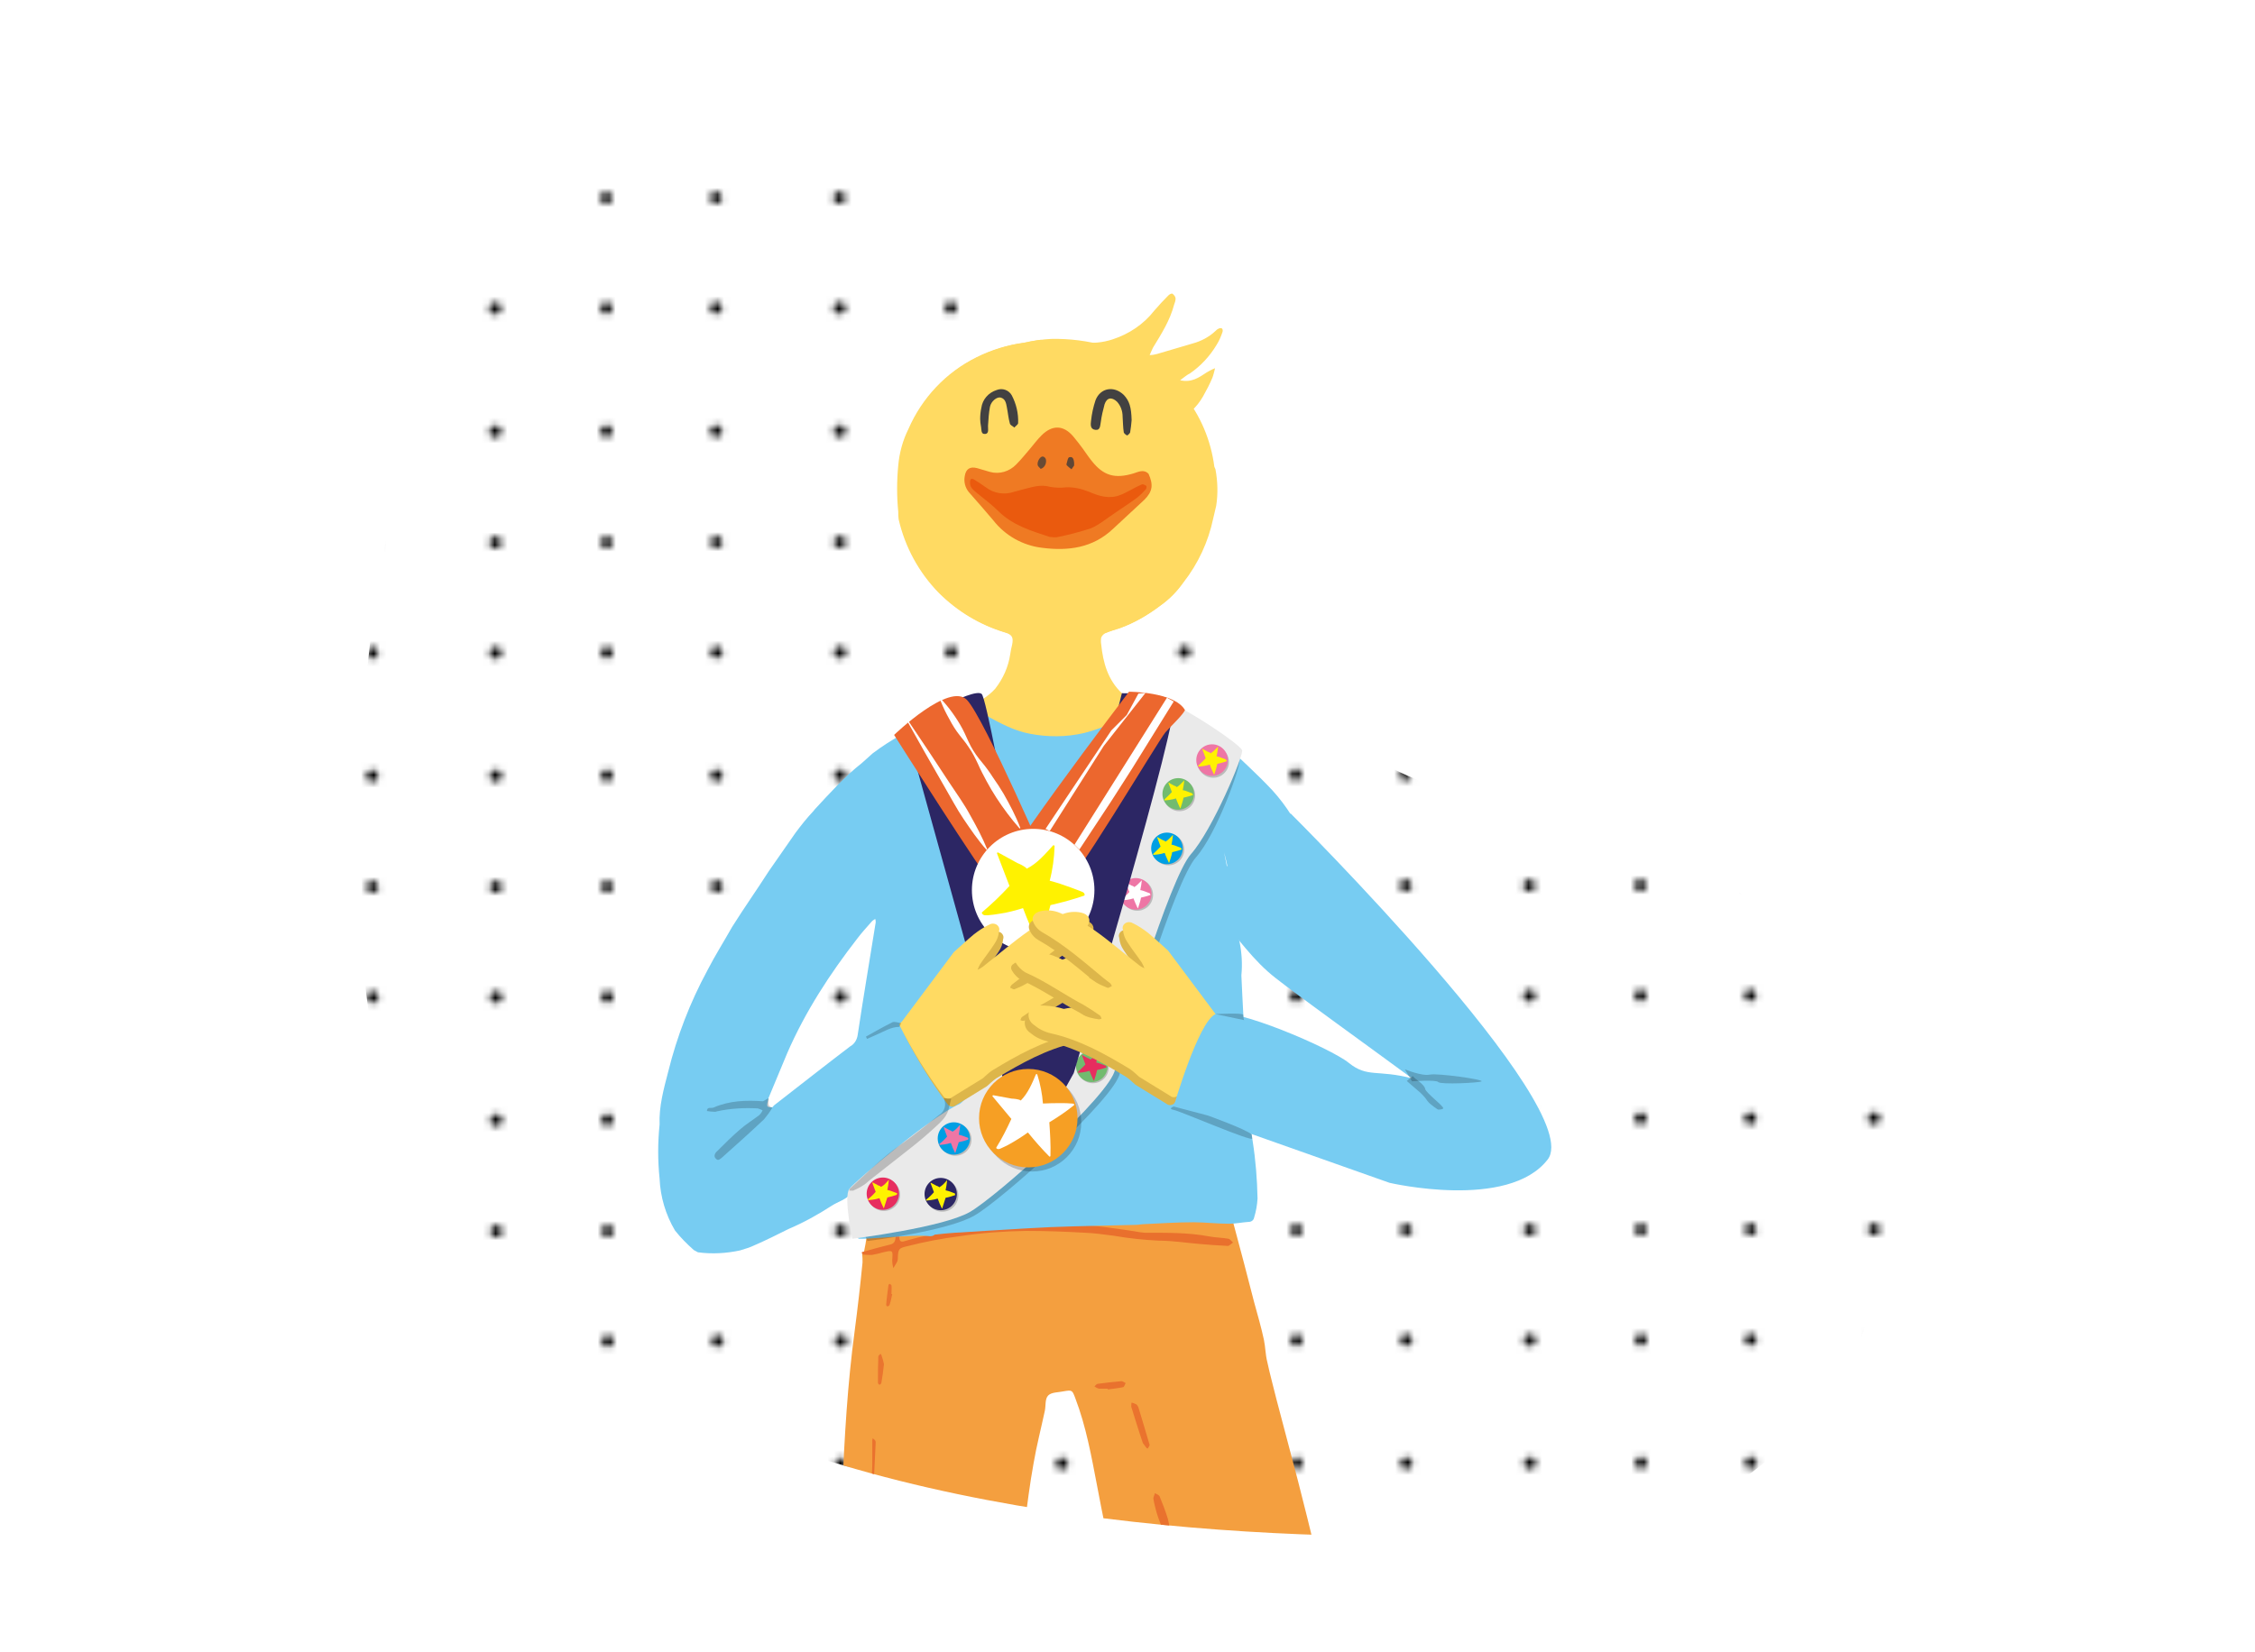<?xml version="1.0" encoding="utf-8"?>
<!-- Generator: Adobe Illustrator 25.2.1, SVG Export Plug-In . SVG Version: 6.00 Build 0)  -->
<svg version="1.1" id="avis" xmlns="http://www.w3.org/2000/svg" xmlns:xlink="http://www.w3.org/1999/xlink" x="0px" y="0px"
	 viewBox="0 0 600 439.7" style="enable-background:new 0 0 600 439.7;" xml:space="preserve">
<style type="text/css">
	.st0{fill:none;}
	.st1{fill:#FFFFFF;}
	.st2{fill:url(#SVGID_1_);}
	.st3{clip-path:url(#SVGID_3_);}
	.st4{fill:#F49F3F;}
	.st5{fill:#196F9D;}
	.st6{fill:#D1D9D4;}
	.st7{fill:#E9702D;}
	.st8{fill:#CED8D3;}
	.st9{fill:#F5D166;}
	.st10{fill:#F6D166;}
	.st11{fill:#1A709D;}
	.st12{fill:#E9712D;}
	.st13{fill:#CCD6D3;}
	.st14{fill:#CED7D3;}
	.st15{fill:#CDD7D3;}
	.st16{fill:#E9722E;}
	.st17{fill:#EA722E;}
	.st18{fill:#EA732E;}
	.st19{fill:#E9712E;}
	.st20{fill:#EA742E;}
	.st21{fill:#EA752F;}
	.st22{fill:#F4A143;}
	.st23{fill:#EA742F;}
	.st24{fill:#EA762F;}
	.st25{fill:#CAD5D2;}
	.st26{fill:#C8D4D1;}
	.st27{fill:#77CCF2;}
	.st28{fill:#FFDA62;}
	.st29{fill:#EF7A23;}
	.st30{fill:#424141;}
	.st31{fill:#EA5A0E;}
	.st32{fill:#694B35;}
	.st33{fill:#604736;}
	.st34{opacity:0.2;}
	.st35{fill:#EAEAEA;}
	.st36{fill:#EE76A5;}
	.st37{fill:#FFF200;}
	.st38{fill:#72BB6F;}
	.st39{fill:#009FE3;}
	.st40{fill:#E72D5F;}
	.st41{fill:#2C2664;}
	.st42{fill:#F69F24;}
	.st43{fill:#EC672E;}
	.st44{fill:#DDB64A;}
</style>
<pattern  x="48" y="-65.2" width="54" height="54" patternUnits="userSpaceOnUse" id="New_Pattern_2" viewBox="0 -54 54 54" style="overflow:visible;">
	<g>
		<rect y="-54" class="st0" width="54" height="54"/>
		<rect y="-54" class="st1" width="54" height="54"/>
		<path d="M4.3-49.4c0-0.5,0.5-0.9,1-0.9c0.5,0,0.9,0.5,0.9,1c0,0.5-0.5,0.9-1,0.9C4.7-48.4,4.3-48.9,4.3-49.4z"/>
		<path d="M23.7-49.4c0-0.5,0.5-0.9,1-0.9c0.5,0,0.9,0.5,0.9,1s-0.5,0.9-1,0.9C24-48.4,23.6-48.9,23.7-49.4z"/>
		<path d="M41.1-49.4c0-0.5,0.5-0.9,1-0.9c0.5,0,0.9,0.5,0.9,1c0,0.5-0.5,0.9-1,0.9C41.5-48.4,41.1-48.9,41.1-49.4z"/>
		<path d="M4.3-32c0-0.5,0.5-0.9,1-0.9c0.5,0,0.9,0.5,0.9,1c0,0.5-0.5,0.9-1,0.9S4.3-31.5,4.3-32z"/>
		<path d="M23.7-32c0-0.5,0.5-0.9,1-0.9c0.5,0,0.9,0.5,0.9,1s-0.5,0.9-1,0.9C24-31,23.6-31.5,23.7-32z"/>
		<path d="M41.1-32c0-0.5,0.5-0.9,1-0.9c0.5,0,0.9,0.5,0.9,1c0,0.5-0.5,0.9-1,0.9C41.5-31,41.1-31.5,41.1-32z"/>
		<path d="M4.3-14.7c0-0.5,0.5-0.9,1-0.9c0.5,0,0.9,0.5,0.9,1c0,0.5-0.5,0.9-1,0.9C4.7-13.7,4.3-14.1,4.3-14.7z"/>
		<path d="M23.7-14.7c0-0.5,0.5-0.9,1-0.9c0.5,0,0.9,0.5,0.9,1c0,0.5-0.5,0.9-1,0.9C24-13.7,23.6-14.1,23.7-14.7z"/>
		<path d="M41.1-14.7c0-0.5,0.5-0.9,1-0.9c0.5,0,0.9,0.5,0.9,1c0,0.5-0.5,0.9-1,0.9C41.5-13.7,41.1-14.1,41.1-14.7z"/>
	</g>
</pattern>
<pattern  id="SVGID_1_" xlink:href="#New_Pattern_2" patternTransform="matrix(1.697 -2.138159e-03 2.138159e-03 1.697 5788.537 5433.822)">
</pattern>
<path class="st2" d="M435.8,406.3c0,0-328,35-339.1-150.3C85.6,70.7,165.7-0.7,231.6,43.3s88.1,157.5,162.5,168.9
	C546.3,235.3,521.7,384.9,435.8,406.3z"/>
<g>
	<defs>
		<path id="SVGID_2_" d="M435.8,406.3c0,0-328,35-339.1-150.3C85.6,70.7,165.7-0.7,231.6,43.3s88.1,157.5,162.5,168.9
			C546.3,235.3,521.7,384.9,435.8,406.3z"/>
	</defs>
	<clipPath id="SVGID_3_">
		<use xlink:href="#SVGID_2_"  style="overflow:visible;"/>
	</clipPath>
	<g class="st3">
		<g id="jambes">
			<g id="jambes-2">
				<path class="st4" d="M229.9,333.1c0.3-1.3,0.5-2.7,0.7-4c-0.1-1.9,1.3-3.6,3.3-3.7c0,0,0,0,0,0c2.1-0.4,4.4-0.7,6.5-1.1
					c3.6-0.7,7.1-1.6,10.7-2.2c3.9-0.7,7.9-1.1,11.8-1.6c0.5-0.1,1-0.3,1.4-0.4c0.9-0.6,1.8-0.3,2.7-0.3c10.5,0,20.9,0.1,31.4,0
					c8.9-0.1,17.8,0.9,26.7,0.5c1.1-0.1,1.8,0.2,2,1.4l1,3.6c1.9,7.1,3.8,14.2,5.6,21.3c0.9,3.3,1.9,6.7,2.6,10
					c0.4,1.9,0.4,4,0.9,5.9c0.7,3.3,1.6,6.5,2.4,9.8c1.9,7.3,3.9,14.7,5.8,22c1.6,6.3,3.2,12.6,4.7,18.9c2,8.8,4.3,17.5,7.1,26.1
					c1.3,4,2.6,8,3.8,12.1c1.1,3.6,1.1,7.4,0.1,11c-4.1,14-7.9,28.2-11.9,42.3c-3,10.6-6,21.1-8.9,31.7c-1.1,4.2-2,8.4-2.9,12.7
					c0,0.1,0,0.2,0,0.3c-1.6,4.6-1.4,5.1-6.5,5.1h-3.1c-2.2,1.2-4.7,0.8-7,0.6c-3.1-0.3-6.1-0.4-9.2-0.4c-1,0.1-2.1-0.2-2.9-0.8
					c-1.3,0-2.6,0-3.8-0.2c-1.4-0.2-2.8-0.7-4-1.4c-0.6-0.6-0.9-1.4-0.8-2.2c0.1-3.1,0.2-6.1,0.7-9.2c1.2-8.1,2.7-16.1,3.7-24.2
					c1.5-13.3,5.3-26,8.8-38.8c0.7-2.5,1.5-4.9,2-7.4c0.1-1,0-2-0.4-2.9c-5.8-16.3-11.6-32.6-17.4-48.9c-2.7-7.6-4.1-15.5-5.6-23.3
					s-2.9-15.7-5.8-23.3c-0.8-2.1-0.8-2.2-3.1-1.8c-1.4,0.3-3.2,0.2-4.1,1.1c-0.9,0.9-0.6,2.7-0.9,4.1c-1,4.7-2.2,9.3-3,14
					c-1,5.5-1.7,11.1-2.4,16.7c-1,7.8-2,15.7-2.8,23.6c-0.4,3.1-0.6,6.3-0.7,9.4c-0.3,6.4-0.5,12.8-0.7,19.2
					c-0.2,6.1-0.4,12.3-0.4,18.4c0,3.9,0.4,7.8,0.4,11.7c0,8.9-0.1,17.7-0.1,26.6c0,8.6,0.5,17.2,1.7,25.7c0.1,0.9,0.3,1.8,0.4,2.8
					c-4.9,2.2-10.1,2.8-15.4,3.3c-7.5,0.7-15,1.7-22.2,4c8.5-2.2,17.3-2.7,26-3.8c2.9-0.4,5.9-1,8.7-1.9c1-0.3,1.9-0.9,3-0.6
					c0.5,2.6,0.9,5.3,1.4,7.9c0.3,1.5,0.1,1.9-1.6,2.1c-2.3,0.3-4.5,0.5-6.8,0.7c-2,1.2-4.3,0.9-6.4,1.1c-4.1,0.3-8.2,0.7-12.3,1.3
					c-0.8,0.2-1.7,0.1-2.4-0.3c-2.3,0.4-4.5,0.7-6.8,1.2c-4.3,0.9-5.3,0-5.6-4.3c-0.3-4.8-0.8-9.5-1.2-14.3
					c-0.4-5.2-0.8-10.5-1.3-15.8c-0.5-5.8-1.2-11.7-1.7-17.5c-0.3-3.3-0.6-6.6-0.7-9.9c-0.3-8.8-0.2-17.6-0.8-26.3
					c-1.1-17.6-0.9-35.3-0.7-52.9c0-7,0.2-14,0.5-21c0.6-14.1,1.4-28.2,3.3-42.3c0.8-6.1,1.5-12.2,2.1-18.3c0-0.8,0-1.5-0.1-2.3
					c2.1-0.2,4.1-1.1,6.2-1.5c1.9-0.3,2.8,0.3,2.5,2c0-2.1,1.5-3.1,3.7-3.6c7.7-1.7,15.6-2.9,23.5-3.5c12.6-1,24.9,0.2,37.3,1.7
					c7.8,0.9,15.5,1.3,23.4,1.4c-4.3-0.7-8.6-1.6-12.9-1.5c-7.4,0.2-14.6-1.2-21.9-1.8c-8.4-0.8-16.8-0.8-25.2,0
					c-6.2,0.7-12.4,1.1-18.4,2.3c-1.7,0.4-3.4,1.2-5.2,1.2c-3.5,0-6.3,1.9-9.6,2.5C231.9,333.2,230.9,334.1,229.9,333.1z"/>
				<path class="st5" d="M350.3,577.4l2-0.1c1.9,0.8,1,2.6,1.5,3.9c0.3,0.8,0.1,2.6,0.7,2.5c1.1-0.3,0.6-1.7,0.6-2.6
					c0-0.8-0.2-1.5-0.2-2.3c0-1.1,0.5-1.7,1.7-1.7c2.5,0,4.9,0,7.3,0c1.1,0,1.6,0.4,1.6,1.5c-0.3,3.2-0.2,6.5,0.2,9.7
					c0.3,1.8-0.4,2.6-2.1,2.6c-2,0.2-4.1,0.2-6.1,0c-7.8-0.8-15.6-0.3-23.5-0.5c-0.9,0-1.9,0-2.8-0.2c-2.9-0.8-5.9-0.3-8.9-0.4
					c-0.8,0-1.5,0-2.3,0c-2.1-0.2-2.5-0.7-1.5-2.6c1-1.8,1.5-3.9,1.4-6c0-2.6-1.6-5-4.1-6c-3-1.3-3.5-2.3-2.9-5.8
					c0.7-4,1.3-4.7,4.7-5.2c3-0.4,5.9-0.6,8.9-1.1c-4.2,0.2-8.5,0.6-12.7,1.3c-2.6,0.3-5.3,0.4-7.9,0.2c-1,0.1-2.1-0.3-2.7-1.2
					c-0.2-3.8-0.1-2.9,2.9-3.4c0.7-0.1,1.3-0.1,2-0.2c2.9-1.6,6.1-1.4,9.2-1.5c3.4-0.2,6.8-1.3,10.3-0.3c3.1-0.3,3-0.3,3.3,2.8
					c0.3,3.4,1,6.7,1.6,10c0.3,1.6,1.8,2.4,3,3.3c1.1,1.7,0.1,3.2-0.5,4.8c-0.6,1.1-1.1,2.3-1.4,3.5c0,0.4-0.1,0.9,0.4,1.1
					c0.3,0.1,0.6-0.3,0.8-0.5c0.9-1.5,1.6-3.2,2-4.9c0.1-0.7-0.1-1.8,1.2-1.9l3.5,1.2c2.3,0.4,1.6,2.2,1.8,3.6
					c0.1,0.9-0.6,2.6,0.3,2.7c0.9,0,0.8-1.6,0.8-2.6c0.2-3.5,0.2-3.5,3.6-3.5C348.8,577.7,349.6,577.6,350.3,577.4z"/>
				<path class="st6" d="M331,589.6c5.8,0,11.5,0,17.3,0.1c5.1,0.1,10.2,0.3,15.3,0.4c1.9,0,1.8,0,1.4-1.8c-0.8-3.3-0.8-6.7,0.1-10
					c0.5-0.4,0-1.1,0.5-1.5c6.3-0.2,12,1.8,17.6,4.4c2.6,1.3,3.2,4,4.3,6.4c0.2,0.6,0.4,1.1,0.4,1.7c0.5,2.1-0.8,4.2-2.9,4.7
					c-0.2,0-0.4,0.1-0.5,0.1c-0.4,0-0.9,0-1.3,0c-10,0-19.9,0-29.9,0c-7.2-0.1-14.5-0.3-21.7-0.5c-5.4-0.1-10.7-0.3-16.1-0.5
					c-2.5-0.1-4.9-0.4-7.4-0.4c-1.6,0-3.2,0.4-4.8,0.4c-2,0-2.3-0.3-2.3-2.1c0-2.5,0.3-5,0.4-7.6c1,0.9,0.7,2.1,0.8,3.3
					c0,1.3,0.6,2.1,1.9,2.1c8.5-0.3,16.9,0.8,25.4,0.5C330.2,589.4,330.6,589.4,331,589.6z"/>
				<path class="st6" d="M265.5,579.9c0.3,1,0.4,2.1,0.4,3.2c-0.1,1.7,0.3,3.4,1.2,4.9c0.6,1,1,2.1,1.4,3.3c0.5,1.4,0.2,2.1-1.2,2.4
					c-1.8,0.4-3.5,0.5-5.3,0.5c-3.2,0-6.4-0.4-9.7-0.4c-3.3,0-6.4,0.3-9.7,0.4c-0.8,0.1-1.7,0.1-2.5,0c-0.8,0-1.7-0.3-2.4-0.7
					c-0.4-0.3,0-1.4,0-2.1c0.1-1.2,0.3-2.5,0.5-3.7c1.9-1.3,3.6-2.8,5.3-4.3c6.5-5.2,14.3-6.3,21.1-0.1c0.2,0.2,0.4,0.4,0.6,0.5
					c-0.1-0.2-0.2-0.4-0.3-0.6C264.8,581.9,264.5,580.8,265.5,579.9z"/>
				<path class="st5" d="M265.5,579.9c0,1.2,0,2.4-0.1,3.6c0,0.7-0.3,0.9-0.9,0.4c-0.8-0.7-1.7-1.4-2.6-2.1
					c-6.1-4-13.1-2.1-17.8,1.8c-1.8,1.5-3.4,3.2-5.1,4.7c-0.8,0.7-0.6-0.3-0.8-0.6c0.7-6.1,1.4-12.2,2.1-18.3
					c0.1-0.9,0.3-1.8,0.4-2.8c1.1-0.9,2.4-0.7,3.7-0.8c5.9-0.3,11.7,0.8,17.6,0.6c1.1,0,2.3,0,2.7,1.4
					C265,571.8,265.2,575.8,265.5,579.9z"/>
				<path class="st5" d="M303.6,589.6c-2.1-0.1-2.1-0.1-2.1-2.1c0-1.3,0-2.7,0.1-4c0.6-6.1,1.1-12.3,1.6-18.4c1.1-0.7,2.1-0.2,3.2,0
					c1.3,0.2,2.5,0.3,3.8,0.3c3.3-0.1,3.5,0.1,2.6,3.4c-0.2,0.9-0.5,1.8-0.6,2.7c-0.4,1.6,0.5,3.3,2.1,3.9c5.1,2.6,5.8,5.6,3.9,10.9
					c-1,2.7-2.3,3.3-4.9,3.2C310.1,589.2,306.8,589.2,303.6,589.6z"/>
				<path class="st7" d="M229.9,333.1c2.4-0.7,4.7-1.3,7.1-1.9c1.1-0.3,1.2-1.1,1.3-1.9c0-0.4,0.4-0.8,0.7-1.2
					c0.2,0.3,0.3,0.7,0.3,1.1c0,1.1,0.3,1.5,1.5,1.1c2.4-0.7,4.8-1.3,7.2-1.7c3.3-0.6,6.7-1.1,10-1.5c5.3-0.6,10.6-1.2,15.9-1.5
					c3-0.2,6.1,0.2,9.2,0.3c0.7,0,1.4,0.1,2,0.1c5.6-0.1,11.1,0.9,16.7,1.7c0.9,0.2,1.8,0.3,2.8,0.4c5.8,0,11.5-0.1,17.3,1
					c1.7,0.3,3.4,0.3,5,0.6c0.4,0.1,0.8,0.7,1.2,1c-0.5,0.3-1,0.9-1.4,0.9c-2.5-0.1-4.9-0.3-7.3-0.5c-3.7-0.3-7.4-0.9-11.1-0.9
					c-4-0.2-7.9-0.6-11.9-1.3c-2.5-0.3-5-0.7-7.6-0.8c-5.3-0.3-10.5-0.5-15.8-0.5c-5.8,0.1-11.7,0.5-17.5,1.4
					c-4.8,0.6-9.5,1.5-14.2,2.7c-2.1,0.5-2.3,0.7-2.4,2.9c0,0.3,0,0.7-0.1,1c-0.3,0.7-0.7,1.2-1.1,1.9c-0.2-0.7-0.3-1.4-0.3-2.1
					c0.2-2.7,0.2-2.7-2.4-2.1c-1,0.3-2,0.5-3,0.7c-0.8,0-1.6,0-2.4-0.1C228.9,333.1,229.6,333.2,229.9,333.1z"/>
				<path class="st8" d="M303.6,589.6c0.9-0.2,1.8-0.3,2.7-0.4c2.9-0.1,5.8,0,8.7,0c1,0,1.8,0.1,1.6-1.4c-0.1-0.6,0.7-1.3,0.9-2.1
					c0.5-1.3,0.8-2.7,0.9-4.2c0.1-2.3-1.3-4.4-3.5-5.1c-0.6-0.2-1.1-0.4-1.7-0.6c-1.3-0.4-2.1-1.7-1.8-3c0.3-1.8,0.7-3.5,1.1-5.2
					s0.5-1.7-1.2-1.6c-2.7,0.2-5.5-0.1-8.1-0.9c-1.1-0.5-1.2-1.1,0-1.6c3.3,0.7,6.8,0.8,10.1,0.3c4.3-0.5,8.5-0.9,12.7-1.3
					c0.4,0,0.8,0,1.3,0c0.7,0,1.5-0.2,1.6,0.8c0,0.2-0.9,0.7-1.4,0.7c-3.3,0.4-6.6,0.7-9.9,1.1c-0.7,0-1.4,0.1-2,0.3
					c-0.6,0.2-1.3,0.7-1.4,1.2c-0.4,1.8-0.6,3.7-0.9,5.5c-0.2,1,0.4,1.9,1.3,2.1c0,0,0,0,0,0c5.9,2.3,7.7,6.7,4.9,12.4
					c-0.4,0.8-0.7,1.6-1.1,2.5c0.9,0.1,1.9,0.1,2.8,0.1c2.4,0,4.8,0,7.2,0.1c0.8,0,1.7,0.2,2.5,0.3L303.6,589.6z"/>
				<path class="st9" d="M242.3,557.4c4.7-1,9.5-1.5,14.3-1.6c2.3,0,4.5-0.3,6.8-0.4l0.4,4.8c-0.3,0.7-0.9,1-1.6,0.9
					c-5.5,0.1-10.8,1.1-16.3,1.1c-1,0.2-2.1-0.1-2.9-0.8C242.8,560.1,242.6,558.8,242.3,557.4z"/>
				<path class="st10" d="M327.6,558.1c-1.5,0.2-3,0.5-4.5,0.6c-5,0.4-10,0.8-14.9,1.2c0.2-2,0.4-4.1,0.7-6.1l19.1,0.6
					C327.8,555.6,327.7,556.8,327.6,558.1z"/>
				<path class="st11" d="M243.1,561.5l17.5-1.1l3.3-0.2c0.3,0.4,0.9,0.8,0.9,1.2c0.1,1.2,0.1,2.3,0,3.5c-0.9,1.1-2.1,0.8-3.3,0.9
					c-4.7,0.3-9.4-0.6-14.2-0.5c-1.4,0-2.7,0.1-4,0.2c-0.9,0.2-1.9-0.2-2.5-0.9c-1-1.8-0.9-2.1,0.8-2.7L243.1,561.5z"/>
				<path class="st12" d="M270.4,544.6c-2.3,1.3-4.8,2.2-7.4,2.4c-4.3,0.8-8.7,1.1-13.1,1.7c-6,0.6-12,1.7-18,3.1
					c-0.4,0-0.9,0-1.3-0.1c0.2-0.4,0.4-0.9,0.7-1.1c0.6-0.4,1.2-0.7,1.8-0.8c5.9-1.5,11.9-2.6,17.9-3.2c5.9-0.6,11.8-0.9,17.4-2.9
					c0.6-0.1,1.1-0.1,1.7,0C270.4,543.9,270.4,544.2,270.4,544.6z"/>
				<path class="st13" d="M240.8,564.6c0.8,0.1,1.7,0.2,2.5,0.2c3.4,0,6.7,0,10.1,0l11.4,0.1c0,0.9,0,1.9,0,2.8
					c-0.7-0.2-1.4-0.4-2.1-0.5c-7.3-0.2-14.5-0.4-21.8-0.7L240.8,564.6z"/>
				<path class="st14" d="M365.6,576.8l-0.5,1.5c0.1-0.7-0.2-1.1-1-1.1c-2.4,0-4.8-0.1-7.1,0c-1.5,0-1.6,0.2-1.4,1.7
					c0.1,0.9,0.4,1.8,0.4,2.8c0.1,0.7,0,1.4-0.1,2c-0.2,0.9-0.5,2-1.7,1.9c-1.2-0.1-0.8-1.2-0.9-2c-0.3-2.1-0.6-4.1-0.9-6.2
					c0.1-0.3,0.3-0.6,0.4-0.9c0.6-1.2,1-1.5,1.7-0.5c0.7,0.9,1.7,0.9,2.7,0.9L365.6,576.8z"/>
				<path class="st15" d="M338,576.2c-0.7,2.2-1.4,4.5-2.3,6.7c-0.4,0.9-0.8,2.2-2.3,2c-0.8-0.1-0.9-1.6-0.3-3.2c0.4-1.1,1-2,1.3-3
					c0.4-1.4,0.7-2.9,1.1-4.4C337,574,337.5,575.2,338,576.2z"/>
				<path class="st13" d="M350.3,577.4c-1.2,0.2-2.5,0.4-3.8,0.5c-1.1,0-1.6,0.4-1.5,1.5c0.1,1,0.1,2,0,3.1c0,0.6-0.1,1.2-0.4,1.7
					c-0.5,0.5-1.1,0.9-1.7,1.2c-0.3-0.5-0.6-1.1-0.7-1.7c0-1.4,0-2.9,0.1-4.3c0.1-0.8-0.3-1.5-1-1.8c0.4-0.4,0.9-0.9,1.3-1.3
					c0.7-0.9,1.3-1,1.7,0c0.5,1.3,1.4,1.2,2.4,1.2S349.2,577.4,350.3,577.4z"/>
				<path class="st12" d="M334.8,547.8c-1.7,0-3.4-0.2-5-0.1c-6.8,0.1-13.6,0.3-20.4,0.5c-1.9,0.1-3.9,0.3-5.8,0.5
					c-0.7,0.1-1.5-0.2-1.3-1.1c0.1-0.4,0.8-0.7,1.2-0.9c0.3-0.1,0.7-0.1,1,0c1.3,0.1,1.7-0.5,1.8-1.8c0.1-1.2,0.3-2.3,0.5-3.5
					c0.1-0.2,0.2-0.4,0.4-0.5c0.2,0,0.4,0.2,0.5,0.4c0.2,1.2,0.4,2.3,0.5,3.5c0.1,1,0.4,1.5,1.4,1.4c1.1-0.2,2.1-0.3,3.2-0.4
					c2.4,0,4.7,0.2,7.1,0.4c0.7,0,1.4,0.1,2,0.1c3.7,0,7.3,0,11,0c0.8,0,1.5,0.1,2.2,0.3c0.4,0.1,0.5,0.7,0.8,1.1l-1.2,0.7
					L334.8,547.8z"/>
				<path class="st16" d="M311.4,408.6c0,0.3,0,0.5,0,0.8c0,0.2-0.1,0.5-0.2,0.7c-0.3-0.2-0.7-0.3-0.7-0.5c-0.8-1.9-1.7-3.9-2.4-5.9
					c-0.5-1.5-0.9-3.1-1.2-4.7c-0.1-0.5,0.3-1.1,0.4-1.6c0.5,0.3,1.2,0.5,1.3,1c0.8,1.9,1.5,3.8,2.1,5.7c0.4,1.5,0.6,3,0.8,4.5
					L311.4,408.6z"/>
				<path class="st16" d="M318.6,438.9l-0.3,0.9c-0.2-0.2-0.6-0.3-0.7-0.6c-1.5-3.9-3-7.7-4.5-11.6c-0.1-0.3-0.1-0.7,0-1
					c0.2-0.3,0.5-0.4,0.9-0.4c0.3,0,0.6,0.4,0.7,0.7C316.8,430.6,318.1,434.7,318.6,438.9z"/>
				<path class="st17" d="M234.7,455c0,1.4,0.1,2.9,0,4.3c-0.1,0.6-0.3,1.3-0.6,1.9c-0.4-0.6-0.7-1.2-0.8-1.9
					c-0.3-3.4-0.4-6.7-0.6-10.1c-0.1-0.3-0.1-0.7,0-1c0.2-0.5,0.5-1,0.8-1.4c0.3,0.5,0.5,1,0.7,1.5c0.3,2.2,0.5,4.5,0.8,6.8
					L234.7,455z"/>
				<path class="st16" d="M324.2,475.2c0.1,3.2-1.3,6-2.8,8.8c-0.1,0.2-0.5,0.3-0.8,0.5c-0.1-0.2-0.1-0.4-0.1-0.6
					c0.8-3.5,1.5-7.1,2.3-10.6c0.1-0.4,0.6-0.7,0.9-1.1c0.3,0.4,0.5,0.8,0.6,1.3C324.4,474,324.3,474.6,324.2,475.2z"/>
				<path class="st18" d="M305.9,384.6c-0.1,0.3-0.3,0.6-0.5,0.9c-0.1,0.1-0.3-0.1-0.4-0.2c-0.3-0.4-0.6-0.8-0.9-1.2
					c-1.1-3.2-2.1-6.5-3.1-9.7c0-0.4,0-0.8,0.1-1.1c0.5,0.1,0.9,0.3,1.3,0.5c0.3,0.3,0.5,0.7,0.6,1.1
					C304,378.2,305,381.5,305.9,384.6z"/>
				<path class="st18" d="M318.5,497.1c-0.3,3.3-1.3,6.5-2.9,9.3c-0.1,0.2-0.4,0.4-0.6,0.3c-0.2-0.1-0.4-0.3-0.4-0.6
					c-0.1-0.2-0.1-0.5-0.1-0.7c0.9-3.2,1.9-6.5,2.9-9.7c0.1-0.2,0.5-0.3,0.7-0.5c0.1,0.2,0.3,0.4,0.4,0.6
					C318.6,496.3,318.6,496.7,318.5,497.1z"/>
				<path class="st19" d="M234.4,483.6c-0.3-0.9-0.5-1.8-0.7-2.8c-0.1-3.6,0-7.2,0-10.7c0-0.3,0.2-0.5,0.4-0.8
					c0.2,0.2,0.5,0.3,0.5,0.5c0.7,4.1,0.9,8.3,0.5,12.4C235,482.6,234.7,482.9,234.4,483.6z"/>
				<path class="st20" d="M236.2,522.5c0,0.3,0,0.7,0,1c-0.2,0.9,0.5,2.1-0.7,2.7c-0.3-0.8-0.6-1.7-0.8-2.6
					c-0.3-2.5-0.4-5.1-0.5-7.6c0-0.5,0.1-1,0.3-1.5c0-0.1,0.7-0.2,0.7-0.1c0.2,0.3,0.4,0.7,0.5,1.2c0.3,2.3,0.5,4.5,0.7,6.8
					L236.2,522.5z"/>
				<path class="st18" d="M309.2,528.8c0.7-3.1,1.4-6.1,2-9.1c0.1-0.2,0.3-0.5,0.5-0.7c0.2,0.2,0.3,0.4,0.4,0.6
					c0.2,0.6,0.3,1.3,0.2,2c-0.4,2.3-1,4.6-1.5,6.9c-0.2,0.5-0.5,1-1,1.5c-0.2,0.2-0.4,0.3-0.6,0.4c-0.1-0.3-0.1-0.5-0.1-0.8
					c0-0.3,0.1-0.5,0.2-0.7L309.2,528.8z"/>
				<path class="st17" d="M232.7,429.4c0-0.8,0-1.7,0-2.5c0-0.3,0.3-0.7,0.5-0.7c0.2,0,0.7,0.3,0.8,0.4c0.5,2.9,1.4,5.8,0.3,8.7
					c-0.1,0.3-0.5,0.5-0.8,0.8c-0.1-0.3-0.2-0.6-0.3-0.9c-0.2-1.9-0.4-3.9-0.7-5.8L232.7,429.4z"/>
				<path class="st18" d="M237.2,543.9c0,0.3,0,0.7,0,1c-0.1,0.8-0.4,1.5-0.7,2.2c-1.2-0.1-0.7-1.2-0.9-2c-0.7-2.5-0.7-5.2,0.1-7.7
					c0.1-0.2,0.2-0.4,0.3-0.6c0.1,0.2,0.4,0.4,0.4,0.6c0.3,2.1,0.6,4.3,0.9,6.5L237.2,543.9z"/>
				<path class="st18" d="M235.1,500c0,1.5,0,3.1,0,4.6c0,0.2-0.4,0.4-0.6,0.7c-0.1-0.2-0.2-0.4-0.3-0.7c-0.2-3.1-0.4-6.3-0.5-9.4
					c0-0.3,0.3-0.7,0.5-1.1c0.3,0.3,0.9,0.6,0.9,1C235.2,496.7,235.2,498.3,235.1,500L235.1,500z"/>
				<path class="st18" d="M322.7,459l-0.3,2.1c-0.5-0.6-0.8-1.2-1.1-1.8c-0.5-1.9-0.8-3.8-1.2-5.7c-0.1-0.4,0.2-0.8,0.4-1.3
					c0.4,0.3,0.9,0.6,1.1,1c0.4,1.4,0.8,2.9,1.1,4.4c0,0.4,0,0.8,0,1.3L322.7,459z"/>
				<path class="st16" d="M294.7,369.6c-0.8,0-1.5,0-2.3,0c-0.4-0.1-0.8-0.3-1.2-0.6c0.3-0.3,0.6-0.7,0.9-0.7
					c2.1-0.3,4.2-0.5,6.3-0.7c0.3,0,0.7,0.3,1.1,0.5c-0.2,0.4-0.4,1.1-0.7,1.1c-1.3,0.3-2.7,0.4-4,0.6L294.7,369.6z"/>
				<path class="st21" d="M235.2,363.1c-0.2,1.8-0.4,3.4-0.7,5c0,0.2-0.3,0.3-0.5,0.5c-0.1-0.2-0.4-0.3-0.4-0.5c0-2.4,0-4.7,0.1-7.1
					c0-0.2,0.4-0.5,0.6-0.7c0.1,0.2,0.3,0.4,0.3,0.6C234.9,361.7,235.1,362.5,235.2,363.1z"/>
				<path class="st17" d="M232.1,387.9c0-1.5,0-3.1,0-4.6c0-0.2,0.1-0.3,0.1-0.5c0.2,0.1,0.4,0.3,0.5,0.4c0.2,0.2,0.3,0.4,0.3,0.7
					c-0.1,2.8-0.3,5.6-0.4,8.3c-0.1,0.2-0.1,0.5-0.3,0.7c-0.1-0.2-0.2-0.5-0.3-0.7C232.1,390.8,232.1,389.4,232.1,387.9z"/>
				<path class="st22" d="M261.7,470.8c0,1.3,0,2.5,0,3.8c0,0.1-0.3,0.3-0.5,0.5c-0.1-0.2-0.4-0.3-0.4-0.5c0-2.5,0-4.9,0-7.4
					c0-0.2,0.2-0.4,0.4-0.6c0.2,0.2,0.5,0.4,0.6,0.6C261.8,468.5,261.8,469.7,261.7,470.8L261.7,470.8z"/>
				<path class="st23" d="M232.3,412.3l-0.8,1.9c-0.4-0.7-0.7-1.4-0.8-2.1c-0.1-1.3-0.1-2.7,0-4c0.1-0.2,0.1-0.4,0.3-0.6
					c0.2,0.2,0.6,0.4,0.7,0.6C231.8,409.3,232,410.6,232.3,412.3z"/>
				<path class="st21" d="M237.4,344.4c-0.2,1-0.4,2-0.7,2.9c-0.1,0.2-0.3,0.3-0.5,0.4c-0.2,0-0.5-0.3-0.4-0.5
					c0.1-1.7,0.4-3.5,0.6-5.2c0-0.1,0.3-0.3,0.3-0.3c0.1,0,0.5,0.3,0.5,0.4c0.1,0.8,0,1.5,0,2.3L237.4,344.4z"/>
				<path class="st24" d="M238.1,555l-1.1,1.2c-0.3-0.4-0.7-0.7-0.7-1.1c0-0.7,0.2-1.4,0.4-2.1L238.1,555z"/>
				<path class="st25" d="M251.9,573.1c-2-0.1-3.8-0.2-5.5-0.3c-0.4,0-0.8-0.4-1.2-0.7c0.4-0.3,0.8-0.6,1.2-0.7
					c1.4-0.3,2.8-0.5,4.3-0.5c2.4-0.1,4.7-0.1,7.1-0.1c0.5,0,0.9,0.5,1.4,0.8c-0.4,0.3-0.7,0.7-1.2,0.8
					C255.9,572.7,253.7,572.9,251.9,573.1z"/>
				<path class="st26" d="M254.2,574.7c2.3,0,4.6,0,6.9,0c0.2,0,0.5,0.2,0.7,0.4c-0.2,0.1-0.4,0.4-0.6,0.4c-1.2,0.2-2.3,0.4-3.5,0.5
					c-3.5,0.3-7.1,1-10.7,0.3c-0.5-0.1-1-0.1-1.5-0.2c-0.3,0-0.5-0.2-0.5-0.5c0-0.3,0.2-0.5,0.5-0.5l0,0c0.7-0.2,1.5-0.3,2.2-0.3
					c2.1,0,4.3,0,6.4,0L254.2,574.7z"/>
			</g>
		</g>
		<g id="bustes">
			<g id="buste-2">
				<path class="st27" d="M331.3,281.3c-0.2-7.2-0.7-14.5-1-21.7c0.3-3,0.1-6.1-0.5-9c-2.1-7.8-2.3-15.9-4.1-23.7
					c1,3.5,1.6,7.1,1.9,10.8c0.3,3.7,1,7.4,2,11c0.1,0.5,0.3,1.3,1.1,1.2c0.5-0.1,0.7-0.7,0.9-1.1c0.2-0.5,0.3-1,0.4-1.5
					c0.5-4,1.2-7.9,1.5-11.9c0.4,3.3-0.3,6.6-0.6,9.9c-0.3,4.2,8.9-7.4,17.7-13.3c-1.2-2.5-2.3-5.1-3.3-7.6c-2-5.2-5-9.9-8.7-14
					c-4.2-4.5-8.8-8.6-13.3-12.9c-0.2-0.2-0.4-0.4-0.6-0.5c-4-2.9-8.3-5.5-12.8-7.8c-3.6-3-7.8-3.6-12.2-2.7
					c-2.1,0.9-2.3,0.8-3.6-0.5c-0.3-0.9-1.2-1.5-2.1-1.3c-1,0-2-0.1-3-0.3c-5.8-1-11.5-0.4-17.3,0.1c-1,0.4-2.1,0.6-3.2,0.6
					c-3.5,0.5-6.8,1.6-10.3,2c-0.8,0-1.7,0.2-2.5,0.4c-2.7,0.9-5.5,1.7-8.1,2.8c-3.4,1.3-6.6,3-9.5,5.1c-2.7,1.5-5.4,3.2-7.9,5.1
					l-2.9,2.6c-4.6,3.6-8.5,8-12.5,12.3l-0.4,0.5c-1.7,1.8-3.2,3.7-4.7,5.7l-7.1,10.2c-3.2,5-6.6,9.8-9.8,14.9
					c-2.2,3.9-4.6,7.7-6.6,11.6c-4.6,8.5-8.1,17.6-10.4,26.9c-1.2,4.6-2.5,9.3-2.3,14.1c-0.5,4.8-0.5,9.6,0,14.4
					c0.2,4.8,1.6,9.6,4.1,13.8c1.5,1.9,3.2,3.6,5,5.2l1.1,0.6c3.7,0.5,7.5,0.3,11.2-0.5c1.3-0.4,2.7-0.8,3.9-1.4c3-1.3,6-2.8,9-4.3
					c4-1.7,7.8-3.8,11.5-6.2c1.7-1.1,3.8-1.6,5.2-3.3c4-4.2,8.3-8,12.9-11.5c3.6-2.7,7.7-5,10.9-8.3c0.3-0.3,0.5-0.6,0.8-0.9
					c-0.7,1.2-1.5,2.2-2.6,3.1c-4.6,3.7-8.7,7.8-13.6,11.2c-2.9,2-5.7,4.2-8.3,6.6c-1.3,2.4-0.4,4.8,0.1,7.3
					c0.2,1.1,0.3,2.1,0.5,3.2c0.2,0.7,0.8,1.2,1.4,1.4h1c5.5-0.2,10.9-0.9,16.4-0.8c0.9,0,1.9,0.4,2.7-0.3c1.8-0.2,3.6-0.4,5.3-0.5
					c8.5-0.5,17-1.1,25.5-1.5c7.6-0.3,15.2-0.4,22.7-0.6c0.8,0,1.5-0.2,2.3-0.2c4.3-0.2,8.7-0.5,13-0.5c3.1,0,6.3,0.4,9.5,0.4
					c1.8,0,3.6-0.4,5.3-0.5c0.7,0,1.3-0.5,1.4-1.2c0.5-1.6,0.8-3.3,0.9-5c-0.1-5.1-0.5-10.2-1.3-15.3
					C332,295.9,331.4,288.6,331.3,281.3z M228.2,275.5c-0.2,1.3-0.9,2.4-2,3c-6.7,5.1-13.3,10.3-20,15.5c-0.3,0.2-0.5,0.5-0.7,0.7
					c-1.6,0-1.6-0.1-1-2.5c1.7-4,3.3-8,5-12c4.8-11,11.3-21,18.6-30.4c1.2-1.6,2.6-3.1,4-4.7c0.3-0.2,0.5-0.4,0.8-0.5
					c0.1,0.3,0.1,0.6,0.1,0.9C231.4,255.5,229.7,265.5,228.2,275.5z"/>
				<g>
					<path class="st28" d="M308.7,161.2c-3.3,2.5-6.9,4.6-10.8,6c-1.3,0.4-2.6,0.8-3.8,1.3c-0.5,0.3-0.9,0.7-1.1,1.2
						c-0.1,0.6-0.1,1.2,0,1.8c0.5,4.9,1.8,9.5,5.5,13c1.1,0.8,2.2,1.5,3.4,2c1,0.6,1.2,1.2,0.3,1.9c-1.1,1-2.2,1.8-3.5,2.5
						c-3.2,1.9-6.7,3.3-10.3,4.2c-4.7,1.1-9.6,1.1-14.3,0.2c-4.3-0.8-7.9-2.8-11.6-4.8c-0.3-0.1-0.6-0.3-0.9-0.5
						c-0.8-0.8-1.6-1.7-2.4-2.6c0.9-0.5,1.9-1,2.7-1.6c1-0.7,2-1.5,2.9-2.5c2.1-2.7,3.5-5.8,4-9.2c0.1-0.8,0.3-1.7,0.5-2.5
						c0.4-2,0-2.7-2-3.3c-6.6-2-12.6-5.6-17.5-10.5c-5.3-5.4-9-12.2-10.7-19.6c-0.1-0.7-0.1-1.4-0.1-2c-0.4-4.1-0.4-8.2,0-12.3
						c0.3-3.4,1.2-6.7,2.7-9.7c3.6-8.3,10-15.1,18.1-19.1c4-2,8.3-3.3,12.7-3.9c2.3-0.5,4.7-0.9,7-1c9.8-0.2,19.4,2.5,27.7,7.7
						c0.8,0.6,1.6,1.2,2.3,1.9c2,1.4,3.7,3.2,5.2,5.2c4.5,5.5,7.3,12.2,8.2,19.2c0.1,0.2,0.2,0.5,0.3,0.7c0.6,3.2,0.7,6.5,0.2,9.7
						c-0.3,1.1-0.5,2.3-0.8,3.4c-1.3,6.2-4,12-7.9,17C313.2,157.4,311.1,159.5,308.7,161.2z"/>
					<g id="visage-13">
						<path class="st29" d="M305.6,126.1c1.3,2.9,1.1,4.7-1.1,6.9c-2.8,2.6-5.6,5.2-8.4,7.8c-5.3,5-11.8,5.9-18.8,5
							c-5.1-0.6-9.8-3.2-13-7.3c-2.1-2.5-4.3-5-6.5-7.5c-1-1.2-1.4-2.8-1.1-4.3c0.3-1.9,1.4-2.6,3.3-2.1c1.1,0.3,2.3,0.7,3.4,1
							c2.5,0.7,5.2-0.1,7-2c1.3-1.3,2.5-2.8,3.7-4.2c1-1.2,1.9-2.4,3-3.5c2.9-2.9,5.9-2.8,8.5,0.3c0.9,1.1,1.7,2.1,2.5,3.2
							s1.5,2.2,2.4,3.3c3.1,3.9,6.1,4.8,11.1,3.3C302.9,125.6,304.3,124.8,305.6,126.1z"/>
						<path class="st30" d="M301.1,111.8c-0.1,1.1-0.2,2.2-0.4,3.3c-0.1,0.3-0.7,0.8-0.8,0.8c-0.4-0.2-0.9-0.6-0.9-0.9
							c-0.2-1.3-0.2-2.7-0.3-4.1c0-1.5-0.5-2.9-1.5-4c-1.4-1.3-2.7-1.1-3.3,0.7c-0.4,1.5-0.8,3.1-1,4.7c-0.2,1-0.1,2.3-1.5,2.1
							c-1.4-0.2-1.2-1.5-1.1-2.4c0.2-1.9,0.6-3.7,1.2-5.5c1.3-3.3,4.9-3.9,7.5-1.4C300.5,106.7,301,108.3,301.1,111.8z"/>
						<path class="st30" d="M260.8,111.5c0-1,0.1-2,0.3-2.9c0.3-2.3,1.9-4.1,4.1-4.8c1.5-0.6,3.2,0,4,1.4c1.2,2.3,1.8,4.8,1.7,7.4
							c0,0.4-0.7,0.8-1,1.2c-0.4-0.4-1.1-0.6-1.2-1.1c-0.4-1.4-0.5-2.8-0.8-4.3c-0.2-1.1-0.4-2.3-1.7-2.6c-1-0.2-2.5,1-2.8,2.5
							c-0.3,1.6-0.4,3.2-0.5,4.8c-0.1,0.9,0.4,2.3-0.8,2.4c-1.2,0.1-0.9-1.3-1.1-2.1C260.9,112.8,260.8,112.2,260.8,111.5z"/>
						<path class="st31" d="M281.1,143c-0.6,0-1.2,0-1.8-0.1c-4.9-1.6-9.9-3.1-13.7-6.9c-1.8-1.8-3.9-3.3-5.8-4.9
							c-0.8-0.7-1.8-1.4-1.7-2.7c0-1,0.4-1.2,1.2-0.7c1,0.6,2,1.3,3,2c2.1,1.6,4.9,2.1,7.5,1.2c0.7-0.2,1.5-0.4,2.2-0.6
							c2.5-0.6,4.8-1.5,7.5-0.7c1.3,0.2,2.7,0.3,4.1,0.1c2.1-0.1,4.2,0.4,6.2,1.2c2.7,1.2,5.5,2,8.4,0.8c0.8-0.3,1.5-0.7,2.3-1.1
							c1.1-0.6,2.2-1.2,3.4-1.7c0.2-0.1,0.8,0.2,1.1,0.4c0.1,0.3,0.1,0.6-0.1,0.9c-0.7,0.8-1.5,1.6-2.4,2.3c-1.9,1.4-3.9,2.7-5.8,4
							c-2,1.3-4.1,3.1-6.4,4.1C287.2,141.6,284.2,142.4,281.1,143z"/>
						<path class="st32" d="M276.9,124.8c-0.2-0.3-0.7-0.6-0.8-1c-0.2-1,0.7-2.4,1.4-2.3c0.4,0.1,0.7,0.4,0.8,0.8
							C278.5,123.4,277.9,124.5,276.9,124.8z"/>
						<path class="st33" d="M285.8,123.9l-0.7,1c-0.4-0.3-0.8-0.6-1.2-1c-0.1-0.1-0.2-0.3-0.1-0.5c0.2-0.6,0.3-1.6,0.7-1.7
							c1-0.3,1.2,0.6,1.3,1.4C285.8,123.3,285.8,123.5,285.8,123.9z"/>
					</g>
					<g id="cheveux-4">
						<path class="st28" d="M314,101.2c3,0.7,5-0.7,7.1-2.1c0.7-0.4,1.4-0.8,2.2-1.1c-0.2,0.8-0.4,1.7-0.7,2.5
							c-0.7,1.7-1.6,3.4-2.5,5c-0.8,1.4-1.8,2.7-3,3.8c-2.1,2-4.8,2.1-6.8-0.1c-1.8-2-3.7-3.5-6.5-3.8c-1.2-0.3-2.2-0.9-3.1-1.7
							c-0.8-0.7-1.9-1.1-3-1.1c-3.6,0-6.9-1.8-8.9-4.8c-1-1.6-1.9-3.2-2.7-4.9c-0.8-1.7-0.4-2.2,1.5-1.9c2.9,0.5,5.8,0.2,8.5-0.7
							c4.3-1.4,8.2-4,11-7.6c1.2-1.4,2.5-2.8,3.8-4.1c0.3-0.3,0.9-0.6,1.1-0.4c0.4,0.3,0.7,0.7,0.8,1.2c0,0.6-0.2,1.2-0.4,1.7
							c-1.1,4.2-3.4,7.8-5.6,11.4c-0.3,0.6-0.6,1.3-0.9,2c0.7,0,1.3-0.1,2-0.3c3.2-0.9,6.3-1.9,9.5-2.8c2.2-0.6,4.3-1.7,6-3.3
							c0.2-0.2,0.5-0.5,0.8-0.6c0.3-0.2,0.6-0.2,0.9-0.1c0.2,0.1,0.3,0.6,0.2,0.9c-0.4,1.2-0.9,2.4-1.6,3.5c-1.8,3-4.2,5.6-7.1,7.6
							C315.9,99.7,315.1,100.4,314,101.2z"/>
					</g>
				</g>
				<g>
					<path class="st34" d="M309.9,187.6c-2.3,1.4-46.2,104.3-53.4,107.3c-7.1,3-27.6,20.4-29.2,22.5s3.5,12.9,3.5,12.9
						s21.3-2.6,28.5-6.8c7.2-4.1,37.6-31.3,38.7-38s14.5-50.9,20.2-57.3c5.7-6.5,12-24.5,11.6-25.9
						C329.6,200.9,312.2,186.2,309.9,187.6z"/>
					<path class="st35" d="M308.6,186.6c-2.3,1.4-46.2,104.3-53.4,107.3c-7.1,3-27.6,20.4-29.2,22.5s0.8,13.3,0.8,13.3
						s24-3,31.2-7.1s37.6-31.3,38.7-38c1.2-6.7,14.5-50.9,20.2-57.3s14-26.2,13.6-27.6C330.3,198.2,310.9,185.2,308.6,186.6z"/>
					<g>
						<circle class="st34" cx="322.8" cy="202.8" r="4.2"/>
						<circle class="st36" cx="322.5" cy="202.3" r="4.2"/>
						<path class="st37" d="M326.1,202.1c-0.3-0.1-0.5-0.2-0.8-0.3c-0.5-0.2-1-0.4-1.6-0.5c0.2-0.8,0.3-1.7,0.4-2.5
							c0-0.1-0.1-0.1-0.1,0c-0.6,0.6-1.2,1.3-1.9,1.7c-0.1-0.2-0.6-0.4-0.7-0.4c-0.5-0.3-1-0.5-1.4-0.8c0,0-0.1,0-0.1,0.1
							c0.3,0.8,0.6,1.6,0.9,2.4c-0.6,0.7-1.3,1.3-2,2c0,0,0,0.1,0,0.1c0.1,0.2,0.3,0.1,0.4,0.1c0.3,0,0.6-0.1,0.9-0.1
							c0.6-0.1,1.2-0.2,1.8-0.4c0.3,0.9,0.7,1.7,1.1,2.6c0,0.1,0.1,0,0.1,0c0.3-0.9,0.6-1.8,0.8-2.8c0.8-0.2,1.7-0.4,2.5-0.7
							c0,0,0.1,0,0-0.1C326.3,202.2,326.2,202.2,326.1,202.1z"/>
					</g>
					<g>
						<circle class="st34" cx="313.8" cy="211.7" r="4.2"/>
						<circle class="st38" cx="313.5" cy="211.3" r="4.2"/>
						<path class="st37" d="M317.1,211.1c-0.3-0.1-0.5-0.2-0.8-0.3c-0.5-0.2-1-0.4-1.6-0.5c0.2-0.8,0.3-1.7,0.4-2.5
							c0-0.1-0.1-0.1-0.1,0c-0.6,0.6-1.2,1.3-1.9,1.7c-0.1-0.2-0.6-0.4-0.7-0.4c-0.5-0.3-1-0.5-1.4-0.8c0,0-0.1,0-0.1,0.1
							c0.3,0.8,0.6,1.6,0.9,2.4c-0.6,0.7-1.3,1.3-2,2c0,0,0,0.1,0,0.1c0.1,0.2,0.3,0.1,0.4,0.1c0.3,0,0.6-0.1,0.9-0.1
							c0.6-0.1,1.2-0.2,1.8-0.4c0.3,0.9,0.7,1.7,1.1,2.6c0,0.1,0.1,0,0.1,0c0.3-0.9,0.6-1.8,0.8-2.8c0.8-0.2,1.7-0.4,2.5-0.7
							c0,0,0.1,0,0-0.1C317.3,211.2,317.2,211.2,317.1,211.1z"/>
					</g>
					<g>
						<circle class="st34" cx="310.9" cy="226.1" r="4.2"/>
						<circle class="st39" cx="310.5" cy="225.8" r="4.2"/>
						<path class="st37" d="M314.1,225.6c-0.3-0.1-0.5-0.2-0.8-0.3c-0.5-0.2-1-0.4-1.6-0.5c0.2-0.8,0.3-1.7,0.4-2.5
							c0-0.1-0.1-0.1-0.1,0c-0.6,0.6-1.2,1.3-1.9,1.7c-0.1-0.2-0.6-0.4-0.7-0.4c-0.5-0.3-1-0.5-1.4-0.8c0,0-0.1,0-0.1,0.1
							c0.3,0.8,0.6,1.6,0.9,2.4c-0.6,0.7-1.3,1.3-2,2c0,0,0,0.1,0,0.1c0.1,0.2,0.3,0.1,0.4,0.1c0.3,0,0.6-0.1,0.9-0.1
							c0.6-0.1,1.2-0.2,1.8-0.4c0.3,0.9,0.7,1.7,1.1,2.6c0,0.1,0.1,0,0.1,0c0.3-0.9,0.6-1.8,0.8-2.8c0.8-0.2,1.7-0.4,2.5-0.7
							c0,0,0.1,0,0-0.1C314.3,225.7,314.2,225.7,314.1,225.6z"/>
					</g>
					<g>
						<circle class="st34" cx="302.6" cy="238.2" r="4.2"/>
						<circle class="st36" cx="302.2" cy="237.9" r="4.2"/>
						<path class="st1" d="M305.8,237.7c-0.3-0.1-0.5-0.2-0.8-0.3c-0.5-0.2-1-0.4-1.6-0.5c0.2-0.8,0.3-1.7,0.4-2.5
							c0-0.1-0.1-0.1-0.1,0c-0.6,0.6-1.2,1.3-1.9,1.7c-0.1-0.2-0.6-0.4-0.7-0.4c-0.5-0.3-1-0.5-1.4-0.8c0,0-0.1,0-0.1,0.1
							c0.3,0.8,0.6,1.6,0.9,2.4c-0.6,0.7-1.3,1.3-2,2c0,0,0,0.1,0,0.1c0.1,0.2,0.3,0.1,0.4,0.1c0.3,0,0.6-0.1,0.9-0.1
							c0.6-0.1,1.2-0.2,1.8-0.4c0.3,0.9,0.7,1.7,1.1,2.6c0,0.1,0.1,0,0.1,0c0.3-0.9,0.6-1.8,0.8-2.8c0.8-0.2,1.7-0.4,2.5-0.7
							c0,0,0.1,0,0-0.1C306,237.8,305.9,237.7,305.8,237.7z"/>
					</g>
					<g>
						<circle class="st34" cx="290.8" cy="284.1" r="4.2"/>
						<circle class="st38" cx="290.5" cy="283.8" r="4.2"/>
						<path class="st40" d="M294.1,283.6c-0.3-0.1-0.5-0.2-0.8-0.3c-0.5-0.2-1-0.4-1.6-0.5c0.2-0.8,0.3-1.7,0.4-2.5
							c0-0.1-0.1-0.1-0.1,0c-0.6,0.6-1.2,1.3-1.9,1.7c-0.1-0.2-0.6-0.4-0.7-0.4c-0.5-0.3-1-0.5-1.4-0.8c0,0-0.1,0-0.1,0.1
							c0.3,0.8,0.6,1.6,0.9,2.4c-0.6,0.7-1.3,1.3-2,2c0,0,0,0.1,0,0.1c0.1,0.2,0.3,0.1,0.4,0.1c0.3,0,0.6-0.1,0.9-0.1
							c0.6-0.1,1.2-0.2,1.8-0.4c0.3,0.9,0.7,1.7,1.1,2.6c0,0.1,0.1,0,0.1,0c0.3-0.9,0.6-1.8,0.8-2.8c0.8-0.2,1.7-0.4,2.5-0.7
							c0,0,0.1,0,0-0.1C294.3,283.7,294.2,283.6,294.1,283.6z"/>
					</g>
					<g>
						<circle class="st34" cx="254.2" cy="303.3" r="4.3"/>
						<circle class="st39" cx="253.8" cy="303" r="4.3"/>
						<path class="st36" d="M257.5,302.8c-0.3-0.1-0.6-0.2-0.8-0.3c-0.5-0.2-1.1-0.4-1.6-0.5c0.2-0.9,0.3-1.7,0.4-2.6
							c0-0.1-0.1-0.1-0.1,0c-0.6,0.7-1.2,1.4-2,1.8c-0.1-0.2-0.6-0.4-0.7-0.4c-0.5-0.3-1-0.5-1.5-0.8c0,0-0.1,0-0.1,0.1
							c0.3,0.8,0.6,1.6,0.9,2.4c-0.6,0.7-1.3,1.4-2.1,2c0,0,0,0.1,0,0.1c0.1,0.2,0.3,0.1,0.4,0.1c0.3,0,0.6-0.1,0.9-0.1
							c0.6-0.1,1.2-0.2,1.8-0.4c0.3,0.9,0.7,1.8,1.1,2.6c0,0.1,0.1,0,0.1,0c0.3-0.9,0.6-1.9,0.9-2.8c0.9-0.2,1.7-0.4,2.5-0.7
							c0,0,0.1,0,0-0.1C257.7,302.9,257.6,302.8,257.5,302.8z"/>
					</g>
					<g>
						<circle class="st34" cx="250.7" cy="318.2" r="4.3"/>
						<circle class="st41" cx="250.3" cy="317.8" r="4.3"/>
						<path class="st37" d="M254,317.6c-0.3-0.1-0.6-0.2-0.8-0.3c-0.5-0.2-1.1-0.4-1.6-0.5c0.2-0.9,0.3-1.7,0.4-2.6
							c0-0.1-0.1-0.1-0.1,0c-0.6,0.7-1.2,1.4-2,1.8c-0.1-0.2-0.6-0.4-0.7-0.4c-0.5-0.3-1-0.5-1.5-0.8c0,0-0.1,0-0.1,0.1
							c0.3,0.8,0.6,1.6,0.9,2.4c-0.6,0.7-1.3,1.4-2.1,2c0,0,0,0.1,0,0.1c0.1,0.2,0.3,0.1,0.4,0.1c0.3,0,0.6-0.1,0.9-0.1
							c0.6-0.1,1.2-0.2,1.8-0.4c0.3,0.9,0.7,1.8,1.1,2.6c0,0.1,0.1,0,0.1,0c0.3-0.9,0.6-1.9,0.9-2.8c0.9-0.2,1.7-0.4,2.5-0.7
							c0,0,0.1,0,0-0.1C254.2,317.7,254.1,317.7,254,317.6z"/>
					</g>
					<g>
						<circle class="st34" cx="235.2" cy="318" r="4.3"/>
						<circle class="st40" cx="234.9" cy="317.7" r="4.3"/>
						<path class="st37" d="M238.5,317.5c-0.3-0.1-0.6-0.2-0.8-0.3c-0.5-0.2-1.1-0.4-1.6-0.5c0.2-0.9,0.3-1.7,0.4-2.6
							c0-0.1-0.1-0.1-0.1,0c-0.6,0.7-1.2,1.4-2,1.8c-0.1-0.2-0.6-0.4-0.7-0.4c-0.5-0.3-1-0.5-1.5-0.8c0,0-0.1,0-0.1,0.1
							c0.3,0.8,0.6,1.6,0.9,2.4c-0.6,0.7-1.3,1.4-2.1,2c0,0,0,0.1,0,0.1c0.1,0.2,0.3,0.1,0.4,0.1c0.3,0,0.6-0.1,0.9-0.1
							c0.6-0.1,1.2-0.2,1.8-0.4c0.3,0.9,0.7,1.8,1.1,2.6c0,0.1,0.1,0,0.1,0c0.3-0.9,0.6-1.9,0.9-2.8c0.9-0.2,1.7-0.4,2.5-0.7
							c0,0,0.1,0,0-0.1C238.8,317.6,238.7,317.5,238.5,317.5z"/>
					</g>
				</g>
				<g>
					<path class="st41" d="M261.2,184.7c2.2,2,19.1,100.9,19.1,100.9l1.2,6.2l-10.6,9.7l-30-108.1
						C240.9,193.4,259,182.7,261.2,184.7z"/>
					<path class="st41" d="M298.5,184.5l-27.7,110.9l3.8,10.2l11.1-20c0,0,29-96.7,26.5-98.9C309.8,184.4,298.5,184.5,298.5,184.5z"
						/>
					<circle class="st34" cx="274.6" cy="298.7" r="13.1"/>
					<circle class="st42" cx="273.6" cy="297.6" r="13.1"/>
					<path class="st1" d="M285.1,293.7c-0.9-0.1-1.8-0.1-2.6-0.1c-1.7,0-3.4,0-5,0.1c-0.2-2.6-0.7-5.2-1.5-7.7
						c-0.1-0.2-0.3-0.2-0.4,0c-1,2.4-2.1,5-4,6.9c-0.5-0.4-2.1-0.5-2.4-0.5c-1.6-0.3-3.3-0.6-4.9-0.9c-0.2,0-0.3,0.2-0.2,0.3
						c1.7,2,3.3,4,5,6c-1.2,2.6-2.5,5.2-4,7.6c0,0.1,0,0.2,0,0.2c0.4,0.4,0.9,0.2,1.3,0c0.8-0.4,1.6-0.7,2.4-1.2
						c1.6-0.9,3.2-1.9,4.7-3c1.8,2.2,3.7,4.4,5.7,6.4c0.1,0.1,0.3,0,0.3-0.2c0.1-3-0.1-5.9-0.3-8.9c2.3-1.4,4.4-2.8,6.5-4.5
						c0.1,0,0.1-0.1,0.1-0.2C285.9,293.8,285.5,293.7,285.1,293.7z"/>
				</g>
				<g>
					<path class="st43" d="M237.9,195.6c0,0,23.8,37.6,26.8,40.6c3,3,14.7-4.5,14.7-4.5s-17.4-40.4-22.1-45.4
						C252.6,181.4,237.9,195.6,237.9,195.6z"/>
					<path class="st43" d="M300.4,184.1c0,0-39.4,51.6-35.8,52.1s15.4-0.1,17.5,0.7s26.2-40,28-42c1.8-2,4.5-4.5,5.2-5.9
						C312.5,184.1,300.4,184.1,300.4,184.1z"/>
					<circle class="st1" cx="274.9" cy="236.9" r="16.3"/>
					<g>
						<path class="st1" d="M241.3,191.3l5.7,8.5l5.6,8.5c1.9,2.9,3.9,5.6,5.5,8.6c1.7,3,3.3,6,4.6,9.2l-0.2,0.1
							c-2.3-2.6-4.2-5.4-6.1-8.2c-1.9-2.8-3.5-5.9-5.2-8.8l-5.1-8.9l-5-8.9L241.3,191.3z"/>
					</g>
					<g>
						<path class="st1" d="M250.1,185.7c1.2,1.3,2.3,2.6,3.3,4c1,1.4,1.9,2.8,2.7,4.3c0.8,1.5,1.4,3.1,2.2,4.6
							c0.8,1.5,1.8,2.9,2.9,4.2c1.1,1.3,2.1,2.7,3,4.1c1,1.4,1.9,2.8,2.8,4.3c1.7,3,3.3,6,4.5,9.2l-0.2,0.1
							c-2.3-2.6-4.3-5.3-6.2-8.2c-0.9-1.4-1.8-2.9-2.6-4.4c-0.8-1.5-1.6-3-2.3-4.6c-0.7-1.5-1.5-3.1-2.5-4.5
							c-0.9-1.4-2.1-2.7-3.1-4.1c-1-1.4-1.8-2.9-2.6-4.4c-0.8-1.5-1.5-3.1-2.1-4.7L250.1,185.7z"/>
					</g>
					<path class="st37" d="M299.8,185.5"/>
					<polygon class="st1" points="278.2,220.6 295.7,194.4 299.8,190.3 302.9,184.6 304.8,184.4 293.7,198.5 279.3,221.2 					"/>
					<polygon class="st1" points="285.9,224.8 310.5,185.7 312.3,186.7 301.2,204.6 295.7,213.2 287.2,226.1 					"/>
					<path class="st37" d="M287.8,237.3c-1-0.4-1.9-0.7-2.9-1.1c-1.9-0.7-3.7-1.3-5.6-1.8c0.8-3,1.2-6.1,1.3-9.2
						c0-0.2-0.3-0.3-0.4-0.2c-2.1,2.3-4.2,4.8-7,6.2c-0.4-0.6-2.2-1.4-2.5-1.5c-1.7-0.9-3.4-1.9-5.1-2.8c-0.2-0.1-0.4,0.1-0.3,0.3
						c1.1,2.9,2.2,5.7,3.3,8.6c-2.3,2.5-4.7,4.8-7.3,7c-0.1,0.1-0.1,0.2,0,0.3c0.3,0.6,0.9,0.5,1.5,0.5c1-0.1,2.1-0.2,3.1-0.4
						c2.2-0.3,4.3-0.9,6.3-1.5c1.2,3.2,2.5,6.2,3.9,9.3c0.1,0.2,0.4,0.1,0.4-0.1c1.2-3.3,2.1-6.6,3-10c3-0.7,6-1.5,8.9-2.5
						c0.1,0,0.2-0.1,0.2-0.2C288.6,237.7,288.3,237.5,287.8,237.3z"/>
				</g>
				<path class="st44" d="M254.9,255.5c1.8-1.6,3.5-3.2,5.3-4.7c1.3-1,2.6-1.9,4.1-2.6c0.8-0.5,1.9-0.3,2.4,0.4
					c0.3,0.4,0.4,0.9,0.2,1.4c-0.1,1.2-0.5,2.3-1.2,3.3c-1.2,1.9-2.6,3.6-3.8,5.4c-0.3,0.5-0.5,1-0.7,1.5c0.5-0.2,1-0.5,1.4-0.8
					c4.1-3.2,8-6.6,12.3-9.6c2.6-1.8,5.7-2.9,8.7-4.3c1.6-0.7,3.5-0.9,5.2-0.5c1.8,0.4,2.7,1.7,1.8,3.3c-0.5,1-1.3,1.8-2.2,2.3
					c-6,3.4-11.1,7.9-16.3,12.2c-0.6,0.5-1.2,0.9-1.8,1.4c-0.2,0.2-0.4,0.5-0.4,0.8c0.4,0.1,0.8,0.5,1.1,0.4c1-0.4,2-0.8,3-1.4
					c2.2-1.5,4.4-2.9,6.5-4.5c3-2.3,6.5-3.3,10.1-4c1.7-0.4,3.2,0.5,4.5,1.5c0.6,0.3,0.7,1.1,0.4,1.6c0,0.1-0.1,0.1-0.1,0.2
					c-0.6,1-1.5,1.9-2.5,2.5c-5.5,2.4-10.3,5.9-15.6,8.7c-1.5,0.9-2.9,1.8-4.3,2.8c-0.2,0.2-0.3,0.6-0.4,0.8
					c0.2,0.1,0.5,0.2,0.7,0.2c0.8-0.1,1.7-0.3,2.5-0.5c2.7-0.9,5.3-1.9,8-2.6c1.7-0.4,3.5-0.6,5.3-0.6c1.3-0.1,2.5,0.8,2.9,2
					c0.2,1.2-0.3,2.4-1.3,3.1c-1.3,1.1-2.8,1.9-4.5,2.3c-7.7,1.7-14.5,5.5-21.1,9.5c-0.9,0.6-1.7,1.4-2.5,2.1l-8.3,5.1
					c-0.6,0.5-1.4,0.4-2-0.1c-4.5-6-8.4-12.3-11.8-19c-0.2-0.5,0.1-0.8,0.5-1L254.9,255.5z"/>
				<path class="st28" d="M253.8,253.4c1.8-1.6,3.5-3.2,5.3-4.7c1.3-1,2.6-1.9,4.1-2.6c0.8-0.5,1.9-0.3,2.4,0.4
					c0.3,0.4,0.4,0.9,0.2,1.4c-0.1,1.2-0.5,2.3-1.2,3.3c-1.2,1.9-2.6,3.6-3.8,5.4c-0.3,0.5-0.5,1-0.7,1.5c0.5-0.2,1-0.5,1.4-0.8
					c4.1-3.2,8-6.6,12.3-9.6c2.6-1.8,5.7-2.9,8.7-4.3c1.6-0.7,3.5-0.9,5.2-0.5c1.8,0.4,2.7,1.7,1.8,3.3c-0.5,1-1.3,1.8-2.2,2.3
					c-6,3.4-11.1,7.9-16.3,12.2c-0.6,0.5-1.2,0.9-1.8,1.4c-0.2,0.2-0.4,0.5-0.4,0.8c0.4,0.1,0.8,0.5,1.1,0.4c1-0.4,2-0.8,3-1.4
					c2.2-1.5,4.4-2.9,6.5-4.5c3-2.3,6.5-3.3,10.1-4c1.7-0.4,3.2,0.5,4.5,1.5c0.6,0.3,0.7,1.1,0.4,1.6c0,0.1-0.1,0.1-0.1,0.2
					c-0.6,1-1.5,1.9-2.5,2.5c-5.5,2.4-10.3,5.9-15.6,8.7c-1.5,0.9-2.9,1.8-4.3,2.8c-0.2,0.2-0.3,0.6-0.4,0.8
					c0.2,0.1,0.5,0.2,0.7,0.2c0.8-0.1,1.7-0.3,2.5-0.5c2.7-0.9,5.3-1.9,8-2.6c1.7-0.4,3.5-0.6,5.3-0.6c1.3-0.1,2.5,0.8,2.9,2
					c0.2,1.2-0.3,2.4-1.3,3.1c-1.3,1.1-2.8,1.9-4.5,2.3c-7.7,1.7-14.5,5.5-21.1,9.5c-0.9,0.6-1.7,1.4-2.5,2.1l-8.3,5.1
					c-0.6,0.5-1.4,0.4-2-0.1c-4.5-6-8.4-12.3-11.8-19c-0.2-0.5,0.1-0.8,0.5-1L253.8,253.4z"/>
				<path class="st44" d="M309.8,255.1c-1.8-1.6-3.5-3.2-5.3-4.7c-1.3-1-2.6-1.9-4.1-2.6c-0.8-0.5-1.9-0.3-2.4,0.4
					c-0.3,0.4-0.4,0.9-0.2,1.4c0.1,1.2,0.5,2.3,1.2,3.3c1.2,1.9,2.6,3.6,3.8,5.4c0.3,0.5,0.5,1,0.7,1.5c-0.5-0.2-1-0.5-1.4-0.8
					c-4.1-3.2-8-6.6-12.3-9.6c-2.6-1.8-5.7-2.9-8.7-4.3c-1.6-0.7-3.5-0.9-5.2-0.5c-1.8,0.4-2.7,1.7-1.8,3.3c0.5,1,1.3,1.8,2.2,2.3
					c6,3.4,11.1,7.9,16.3,12.2c0.6,0.5,1.2,0.9,1.8,1.4c0.2,0.2,0.4,0.5,0.4,0.8c-0.4,0.1-0.8,0.5-1.1,0.4c-1-0.4-2-0.8-3-1.4
					c-2.2-1.5-4.4-2.9-6.5-4.5c-3-2.3-6.5-3.3-10.1-4c-1.7-0.4-3.2,0.5-4.5,1.5c-0.6,0.3-0.7,1.1-0.4,1.6c0,0.1,0.1,0.1,0.1,0.2
					c0.6,1,1.5,1.9,2.5,2.5c5.5,2.4,10.3,5.9,15.6,8.7c1.5,0.9,2.9,1.8,4.3,2.8c0.2,0.2,0.3,0.6,0.4,0.8c-0.2,0.1-0.5,0.2-0.7,0.2
					c-0.8-0.1-1.7-0.3-2.5-0.5c-2.7-0.9-5.3-1.9-8-2.6c-1.7-0.4-3.5-0.6-5.3-0.6c-1.3-0.1-2.5,0.8-2.9,2c-0.2,1.2,0.3,2.4,1.3,3.1
					c1.3,1.1,2.8,1.9,4.5,2.3c7.7,1.7,14.5,5.5,21.1,9.5c0.9,0.6,1.7,1.4,2.5,2.1l8.3,5.1c0.6,0.5,1.4,0.4,2-0.1
					c4.5-6,8.4-12.3,11.8-19c0.2-0.5-0.1-0.8-0.5-1L309.8,255.1z"/>
				<path class="st28" d="M310.8,253c-1.8-1.6-3.5-3.2-5.3-4.7c-1.3-1-2.6-1.9-4.1-2.6c-0.8-0.5-1.9-0.3-2.4,0.4
					c-0.3,0.4-0.4,0.9-0.2,1.4c0.1,1.2,0.5,2.3,1.2,3.3c1.2,1.9,2.6,3.6,3.8,5.4c0.3,0.5,0.5,1,0.7,1.5c-0.5-0.2-1-0.5-1.4-0.8
					c-4.1-3.2-8-6.6-12.3-9.6c-2.6-1.8-5.7-2.9-8.7-4.3c-1.6-0.7-3.5-0.9-5.2-0.5c-1.8,0.4-2.7,1.7-1.8,3.3c0.5,1,1.3,1.8,2.2,2.3
					c6,3.4,11.1,7.9,16.3,12.2c0.6,0.5,1.2,0.9,1.8,1.4c0.2,0.2,0.4,0.5,0.4,0.8c-0.4,0.1-0.8,0.5-1.1,0.4c-1-0.4-2-0.8-3-1.4
					c-2.2-1.5-4.4-2.9-6.5-4.5c-3-2.3-6.5-3.3-10.1-4c-1.7-0.4-3.2,0.5-4.5,1.5c-0.6,0.3-0.7,1.1-0.4,1.6c0,0.1,0.1,0.1,0.1,0.2
					c0.6,1,1.5,1.9,2.5,2.5c5.5,2.4,10.3,5.9,15.6,8.7c1.5,0.9,2.9,1.8,4.3,2.8c0.2,0.2,0.3,0.6,0.4,0.8c-0.2,0.1-0.5,0.2-0.7,0.2
					c-0.8-0.1-1.7-0.3-2.5-0.5c-2.7-0.9-5.3-1.9-8-2.6c-1.7-0.4-3.5-0.6-5.3-0.6c-1.3-0.1-2.5,0.8-2.9,2c-0.2,1.2,0.3,2.4,1.3,3.1
					c1.3,1.1,2.8,1.9,4.5,2.3c7.7,1.7,14.5,5.5,21.1,9.5c0.9,0.6,1.7,1.4,2.5,2.1l8.3,5.1c0.6,0.5,1.4,0.4,2-0.1
					c4.5-6,8.4-12.3,11.8-19c0.2-0.5-0.1-0.8-0.5-1L310.8,253z"/>
				<path class="st34" d="M251.1,292.3l2,0.1c-0.3,1.1-0.5,2.1-0.8,3.2c-0.7,2-2.3,3.3-3.8,4.7c-2.1,1.9-4.2,3.7-6.4,5.4
					c-3.4,2.7-6.9,5.4-10.3,8.1c-0.7,0.5-1.2,1.1-2,1.6c-0.9,0.6-1.9,1.1-2.8,1.5h-1c0-0.2,0-0.4,0.1-0.5c4.3-4,8.5-8.2,13.3-11.6
					c3.6-2.5,7-5.3,10.4-8C251.4,295.9,251.9,293.9,251.1,292.3z"/>
				<path class="st34" d="M204.5,292.3c0.2,0.9-0.6,2.1,1,2.5c-0.6,1.1-1.4,2.1-2.2,3.1c-3.6,3.4-7.4,6.8-11.1,10.1
					c-0.5,0.4-1.1,1.1-1.7,0.4c-0.7-0.6-0.3-1.5,0.3-2c2-2,4-4,6.1-5.8c1.6-1.4,3.4-2.5,5.1-3.8c0.4-0.4,0.7-0.8,0.9-1.3
					c-0.4-0.2-0.9-0.4-1.3-0.5c-3.6-0.2-7.3,0-10.9,0.8c-0.2,0.1-0.3,0.1-0.5,0.1c-0.7,0-1.4-0.1-2.1-0.2c0-1.2,1.1-0.7,1.7-0.9
					c4.3-1.9,8.7-2,13.2-1.7C203.5,292.9,204,292.5,204.5,292.3z"/>
				<path class="st34" d="M237.4,272.1c-2.4,1.2-4.7,2.5-7,3.8l0.3,0.6c0.9-0.4,1.8-0.8,2.7-1.2c1.9-0.8,3.7-2,5.9-2l0.5-1
					C238.9,272.2,238,271.8,237.4,272.1z"/>
			</g>
		</g>
		<path class="st27" d="M343.4,216.5c0,0,78.9,78.5,68.4,92.1c-10.5,13.6-42.1,6.2-42.1,6.2l-57.4-20.3c0,0,6.5-22.5,11.1-24.6
			c4.6-2.1,30.6,9,35.5,13c5,4,7.5,1.7,16.8,4.1c-12.1-8.9-30.6-22.2-36.3-26.7c-5.8-4.5-10.2-10.7-16.1-18c-1-1.2-1.2-6.1-2.2-7.3
			C328.5,228.8,336,222.7,343.4,216.5z"/>
		<path class="st34" d="M373.8,284.6c0,0,4.6,1.9,6.7,1.4c2.1-0.4,14.3,1.3,13.7,1.8c-0.5,0.4-10.9,0.9-11.5,0.2
			c-0.6-0.7-7-0.2-7-0.2L373.8,284.6z"/>
		<path class="st34" d="M376.6,287.1c0,0,2.5,1.7,2.6,2.7c0.1,1,5.1,4.7,4.8,5.2c-0.3,0.4-1.4,0.3-1.4,0.3s-2.1-1.3-2.8-2.3
			c-0.7-1.1-1.9-2.2-1.9-2.2l-3.6-3.1l1.6-1.3L376.6,287.1z"/>
		<path class="st34" d="M312.3,294.5c0,0-1.7,0.6,0,0.9c1.7,0.3,21.1,8.7,20.9,7.6c-0.2-1.1,0-1-0.2-1.1c-1.6-1.4-11.6-5-11.6-5
			L312.3,294.5z"/>
		<path class="st34" d="M323.4,269.9c0,0,7.4-0.4,7.4,0.2c0,0.6,0.2,1.4,0.2,1.4L323.4,269.9z"/>
	</g>
</g>
<g>
	<path class="st28" d="M308.7,161.2c-3.3,2.5-6.9,4.6-10.8,6c-1.3,0.4-2.6,0.8-3.8,1.3c-0.5,0.3-24.6,0.5-26.6-0.2
		c-6.6-2-12.6-5.6-17.5-10.5c-5.3-5.4-9-12.2-10.7-19.6c-0.1-0.7-0.1-1.4-0.1-2c-0.4-4.1-0.4-8.2,0-12.3c0.3-3.4,1.2-6.7,2.7-9.7
		c3.6-8.3,10-15.1,18.1-19.1c4-2,8.3-3.3,12.7-3.9c2.3-0.5,4.7-0.9,7-1c9.8-0.2,19.4,2.5,27.7,7.7c0.8,0.6,1.6,1.2,2.3,1.9
		c2,1.4,3.7,3.2,5.2,5.2c4.5,5.5,7.3,12.2,8.2,19.2c0.1,0.2,0.2,0.5,0.3,0.7c0.6,3.2,0.7,6.5,0.2,9.7c-0.3,1.1-0.5,2.3-0.8,3.4
		c-1.3,6.2-4,12-7.9,17C313.2,157.4,311.1,159.5,308.7,161.2z"/>
	<g id="visage-13_1_">
		<path class="st29" d="M305.6,126.1c1.3,2.9,1.1,4.7-1.1,6.9c-2.8,2.6-5.6,5.2-8.4,7.8c-5.3,5-11.8,5.9-18.8,5
			c-5.1-0.6-9.8-3.2-13-7.3c-2.1-2.5-4.3-5-6.5-7.5c-1-1.2-1.4-2.8-1.1-4.3c0.3-1.9,1.4-2.6,3.3-2.1c1.1,0.3,2.3,0.7,3.4,1
			c2.5,0.7,5.2-0.1,7-2c1.3-1.3,2.5-2.8,3.7-4.2c1-1.2,1.9-2.4,3-3.5c2.9-2.9,5.9-2.8,8.5,0.3c0.9,1.1,1.7,2.1,2.5,3.2
			s1.5,2.2,2.4,3.3c3.1,3.9,6.1,4.8,11.1,3.3C302.9,125.6,304.3,124.8,305.6,126.1z"/>
		<path class="st30" d="M301.1,111.8c-0.1,1.1-0.2,2.2-0.4,3.3c-0.1,0.3-0.7,0.8-0.8,0.8c-0.4-0.2-0.9-0.6-0.9-0.9
			c-0.2-1.3-0.2-2.7-0.3-4.1c0-1.5-0.5-2.9-1.5-4c-1.4-1.3-2.7-1.1-3.3,0.7c-0.4,1.5-0.8,3.1-1,4.7c-0.2,1-0.1,2.3-1.5,2.1
			c-1.4-0.2-1.2-1.5-1.1-2.4c0.2-1.9,0.6-3.7,1.2-5.5c1.3-3.3,4.9-3.9,7.5-1.4C300.5,106.7,301,108.3,301.1,111.8z"/>
		<path class="st30" d="M260.8,111.5c0-1,0.1-2,0.3-2.9c0.3-2.3,1.9-4.1,4.1-4.8c1.5-0.6,3.2,0,4,1.4c1.2,2.3,1.8,4.8,1.7,7.4
			c0,0.4-0.7,0.8-1,1.2c-0.4-0.4-1.1-0.6-1.2-1.1c-0.4-1.4-0.5-2.8-0.8-4.3c-0.2-1.1-0.4-2.3-1.7-2.6c-1-0.2-2.5,1-2.8,2.5
			c-0.3,1.6-0.4,3.2-0.5,4.8c-0.1,0.9,0.4,2.3-0.8,2.4c-1.2,0.1-0.9-1.3-1.1-2.1C260.9,112.8,260.8,112.2,260.8,111.5z"/>
		<path class="st31" d="M281.1,143c-0.6,0-1.2,0-1.8-0.1c-4.9-1.6-9.9-3.1-13.7-6.9c-1.8-1.8-3.9-3.3-5.8-4.9
			c-0.8-0.7-1.8-1.4-1.7-2.7c0-1,0.4-1.2,1.2-0.7c1,0.6,2,1.3,3,2c2.1,1.6,4.9,2.1,7.5,1.2c0.7-0.2,1.5-0.4,2.2-0.6
			c2.5-0.6,4.8-1.5,7.5-0.7c1.3,0.2,2.7,0.3,4.1,0.1c2.1-0.1,4.2,0.4,6.2,1.2c2.7,1.2,5.5,2,8.4,0.8c0.8-0.3,1.5-0.7,2.3-1.1
			c1.1-0.6,2.2-1.2,3.4-1.7c0.2-0.1,0.8,0.2,1.1,0.4c0.1,0.3,0.1,0.6-0.1,0.9c-0.7,0.8-1.5,1.6-2.4,2.3c-1.9,1.4-3.9,2.7-5.8,4
			c-2,1.3-4.1,3.1-6.4,4.1C287.2,141.6,284.2,142.4,281.1,143z"/>
		<path class="st32" d="M276.9,124.8c-0.2-0.3-0.7-0.6-0.8-1c-0.2-1,0.7-2.4,1.4-2.3c0.4,0.1,0.7,0.4,0.8,0.8
			C278.5,123.4,277.9,124.5,276.9,124.8z"/>
		<path class="st33" d="M285.8,123.9l-0.7,1c-0.4-0.3-0.8-0.6-1.2-1c-0.1-0.1-0.2-0.3-0.1-0.5c0.2-0.6,0.3-1.6,0.7-1.7
			c1-0.3,1.2,0.6,1.3,1.4C285.8,123.3,285.8,123.5,285.8,123.9z"/>
	</g>
	<g id="cheveux-4_1_">
		<path class="st28" d="M314,101.2c3,0.7,5-0.7,7.1-2.1c0.7-0.4,1.4-0.8,2.2-1.1c-0.2,0.8-0.4,1.7-0.7,2.5c-0.7,1.7-1.6,3.4-2.5,5
			c-0.8,1.4-1.8,2.7-3,3.8c-2.1,2-4.8,2.1-6.8-0.1c-1.8-2-3.7-3.5-6.5-3.8c-1.2-0.3-2.2-0.9-3.1-1.7c-0.8-0.7-1.9-1.1-3-1.1
			c-3.6,0-6.9-1.8-8.9-4.8c-1-1.6-1.9-3.2-2.7-4.9c-0.8-1.7-0.4-2.2,1.5-1.9c2.9,0.5,5.8,0.2,8.5-0.7c4.3-1.4,8.2-4,11-7.6
			c1.2-1.4,2.5-2.8,3.8-4.1c0.3-0.3,0.9-0.6,1.1-0.4c0.4,0.3,0.7,0.7,0.8,1.2c0,0.6-0.2,1.2-0.4,1.7c-1.1,4.2-3.4,7.8-5.6,11.4
			c-0.3,0.6-0.6,1.3-0.9,2c0.7,0,1.3-0.1,2-0.3c3.2-0.9,6.3-1.9,9.5-2.8c2.2-0.6,4.3-1.7,6-3.3c0.2-0.2,0.5-0.5,0.8-0.6
			c0.3-0.2,0.6-0.2,0.9-0.1c0.2,0.1,0.3,0.6,0.2,0.9c-0.4,1.2-0.9,2.4-1.6,3.5c-1.8,3-4.2,5.6-7.1,7.6
			C315.9,99.7,315.1,100.4,314,101.2z"/>
	</g>
</g>
</svg>
